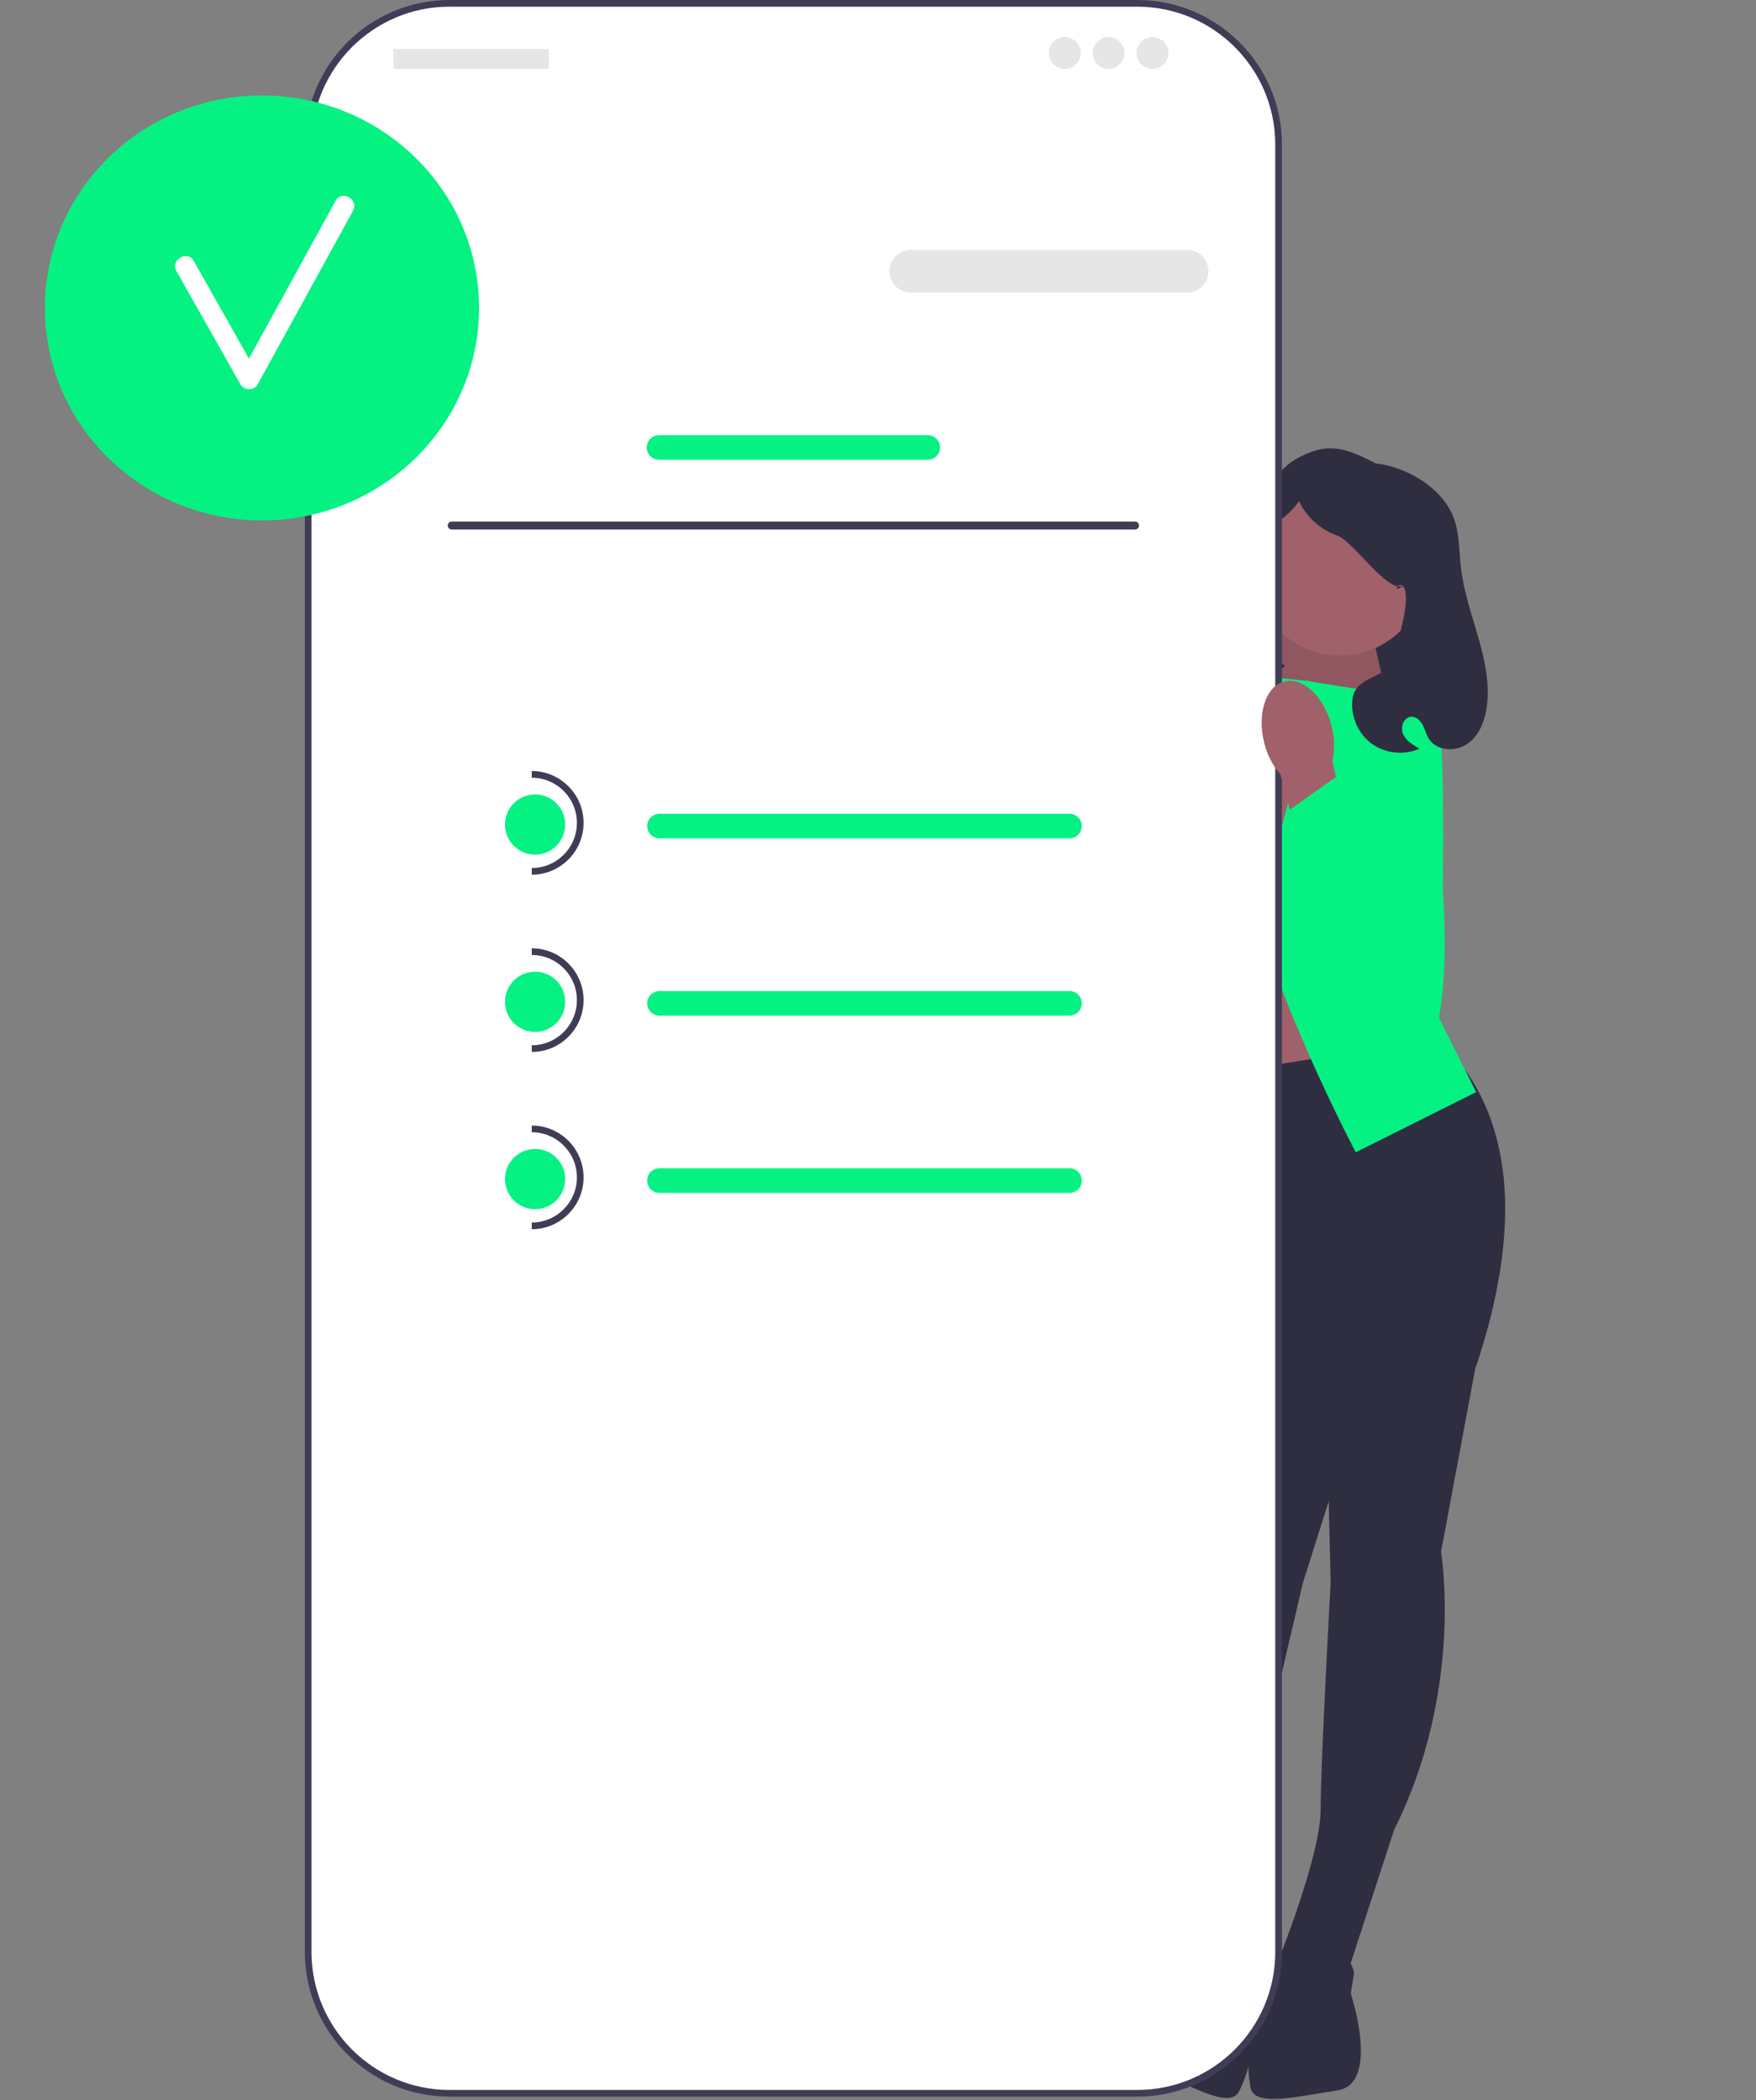<?xml version="1.0" encoding="UTF-8"?> <svg xmlns="http://www.w3.org/2000/svg" width="525" height="628" viewBox="0 0 525 628" fill="none"><rect x="0" y="0" width="525" height="628" fill="#808080" stroke="none"/> <g clip-path="url(#clip0_180_2242)"> <path d="M420.809 216.843H369.047V199.8C369.047 171.231 392.24 148.038 420.809 148.038H420.809V216.843V216.843Z" fill="#2F2E41"></path> <path d="M409.336 185.027L418.236 225.056L366.084 216.397L387.336 178.539L409.336 185.027Z" fill="#A0616A"></path> <path opacity="0.1" d="M409.336 185.027L418.236 225.056L366.084 216.397L387.336 178.539L409.336 185.027Z" fill="black"></path> <path d="M359.336 344.539H409.336V270.539H359.336V344.539Z" fill="#A0616A"></path> <path d="M441.836 405.039L430.836 464.039C430.836 464.039 437.836 505.039 416.836 547.039L402.836 590.039L381.836 587.039C381.836 587.039 394.836 555.039 394.836 541.039C394.836 527.039 397.836 473.039 397.836 473.039L396.336 411.42L441.836 405.039Z" fill="#2F2E41"></path> <path d="M378.835 586.038C378.835 586.038 402.835 577.038 404.835 590.038L403.835 596.038C403.835 596.038 412.835 623.038 399.835 625.038C386.835 627.038 374.835 630.038 373.835 624.038C372.835 618.038 372.851 610.549 375.343 605.294C377.835 600.039 378.835 586.038 378.835 586.038Z" fill="#2F2E41"></path> <path d="M366.134 395.886L360.292 455.618C360.292 455.618 342.166 493.054 350.657 539.237L352.146 584.434L373.152 587.393C373.152 587.393 369.564 553.04 373.457 539.592C377.351 526.144 389.487 473.44 389.487 473.44L408.065 414.67L366.134 395.886V395.886Z" fill="#2F2E41"></path> <path d="M376.311 587.267C376.311 587.267 355.761 571.947 350.224 583.878L349.516 589.919C349.516 589.919 333.362 613.351 345.293 618.888C357.224 624.424 367.916 630.643 370.545 625.158C373.175 619.673 375.242 612.474 374.31 606.733C373.378 600.992 376.311 587.267 376.311 587.267V587.267Z" fill="#2F2E41"></path> <path d="M429.836 310.539C453.355 332.486 455.1 367.212 441.336 408.539C441.336 408.539 397.336 438.539 365.336 400.539L349.336 323.539L429.836 310.539Z" fill="#2F2E41"></path> <path d="M390.336 203.539L415.336 207.539L413.336 270.539L441.336 326.539L405.336 344.539C405.336 344.539 377.336 291.539 372.336 258.539C367.336 225.539 370.336 201.539 370.336 201.539L390.336 203.539Z" fill="#05F283"></path> <path d="M371.336 205.539L346.336 209.539L348.336 272.539L342.336 330.539L356.336 346.539C356.336 346.539 384.336 293.539 389.336 260.539C394.336 227.539 391.336 203.539 391.336 203.539L371.336 205.539Z" fill="#05F283"></path> <path d="M401.334 207.039L406.834 205.539C406.834 205.539 426.334 203.039 429.334 211.039C432.334 219.039 431.334 266.039 431.334 266.039C431.334 266.039 436.494 323.724 416.414 324.381C396.334 325.039 400.334 277.039 400.334 277.039L401.334 207.039Z" fill="#05F283"></path> <path d="M400.608 196.012C414.901 196.012 426.489 184.425 426.489 170.131C426.489 155.838 414.901 144.25 400.608 144.25C386.314 144.25 374.727 155.838 374.727 170.131C374.727 184.425 386.314 196.012 400.608 196.012Z" fill="#A0616A"></path> <path d="M368.335 209.039L362.835 207.539C362.835 207.539 343.335 205.039 340.335 213.039C337.335 221.039 338.335 268.039 338.335 268.039C338.335 268.039 333.175 325.724 353.255 326.381C373.335 327.039 369.335 279.039 369.335 279.039L368.335 209.039Z" fill="#05F283"></path> <path d="M385.658 205.75C380.106 204.342 373.811 210.272 371.597 218.999C370.664 222.473 370.578 226.12 371.343 229.634L368.958 239.555L368.782 239.546L349.964 283.894C345.589 294.206 346.051 306.044 351.632 315.756C354.952 321.534 359.31 325.418 364.427 321.453C372.918 314.874 378.464 277.204 380.996 255.565L386.851 233.569C389.201 230.844 390.864 227.596 391.701 224.097C393.916 215.373 391.21 207.159 385.658 205.75V205.75Z" fill="#A0616A"></path> <path d="M351.06 191.069C352.377 187.066 354.975 183.562 356.138 179.512C357.682 174.134 360.969 186.064 361.29 180.479C361.899 169.862 378.103 142.552 387.353 137.307C396.603 132.061 401.916 133.642 411.34 138.569C411.34 138.569 415.915 138.86 421.61 141.672C427.305 144.484 432.431 148.987 434.647 154.939C436.402 159.658 436.208 164.839 436.795 169.839C438.429 183.769 446.238 197.017 444.562 210.942C444.039 215.287 442.387 219.779 438.835 222.335C435.283 224.89 429.544 224.612 427.206 220.913C426.408 219.651 426.071 218.154 425.387 216.826C424.703 215.499 423.468 214.261 421.975 214.302C419.731 214.364 418.589 217.375 419.474 219.438C420.359 221.501 422.438 222.746 424.39 223.854C419.741 225.945 413.974 225.294 409.908 222.218C405.843 219.143 403.647 213.77 404.395 208.727C405.449 201.621 415.802 203.092 417.021 196.012C417.909 190.859 421.027 182.235 420.177 177.075C419.328 171.915 415.25 178.163 419.546 175.181C414.819 177.46 404.709 161.871 399.761 160.125C394.812 158.379 390.617 154.599 388.367 149.858C383.118 157.467 378.501 155.4 376.622 164.45C374.742 173.5 376.48 194.06 384.22 199.112C381.122 201.226 378.653 204.248 377.2 207.705C376.376 209.663 375.843 211.805 374.476 213.432C371.866 216.538 367.047 216.727 363.206 215.421C358.443 213.801 354.371 210.245 352.125 205.743C349.88 201.241 349.489 195.848 351.06 191.069L351.06 191.069Z" fill="#2F2E41"></path> <path d="M340.037 1H134.369C111.046 1 92.139 19.907 92.139 43.23V583.663C92.139 606.986 111.046 625.892 134.369 625.892H340.037C363.36 625.892 382.267 606.985 382.267 583.663V43.23C382.267 19.907 363.36 1 340.037 1H340.037Z" fill="white"></path> <path d="M340.038 626.892H134.369C110.532 626.892 91.139 607.5 91.139 583.663V43.23C91.139 19.393 110.532 0 134.369 0H340.038C363.875 0 383.268 19.393 383.268 43.23V583.663C383.268 607.5 363.875 626.892 340.038 626.892H340.038ZM134.369 2C111.634 2 93.139 20.496 93.139 43.23V583.663C93.139 606.397 111.634 624.892 134.369 624.892H340.038C362.772 624.892 381.268 606.397 381.268 583.663V43.23C381.268 20.496 362.772 2 340.038 2H134.369Z" fill="#3F3D56"></path> <path d="M75.145 94.566C73.339 94.566 71.871 96.035 71.871 97.84V124.032C71.871 125.837 73.339 127.306 75.145 127.306C76.951 127.306 78.419 125.837 78.419 124.032V97.84C78.419 96.035 76.951 94.566 75.145 94.566Z" fill="#3F3D56"></path> <path d="M354.935 87.461H272.267C268.761 87.461 265.908 84.609 265.908 81.102C265.908 77.596 268.761 74.743 272.267 74.743H354.935C358.441 74.743 361.294 77.596 361.294 81.102C361.294 84.609 358.441 87.461 354.935 87.461Z" fill="#E6E6E6"></path> <path d="M277.383 137.469H197.026C195 137.469 193.352 135.82 193.352 133.794C193.352 131.769 195 130.121 197.026 130.121H277.383C279.409 130.121 281.056 131.769 281.056 133.794C281.056 135.82 279.409 137.469 277.383 137.469V137.469Z" fill="#05F283"></path> <path d="M78.323 155.601C114.166 155.601 143.222 127.157 143.222 92.07C143.222 56.982 114.166 28.538 78.323 28.538C42.48 28.538 13.424 56.982 13.424 92.07C13.424 127.157 42.48 155.601 78.323 155.601Z" fill="#05F283"></path> <path d="M100.349 60.024C91.709 75.757 83.069 91.49 74.428 107.223C68.922 97.493 63.445 87.746 57.925 78.024C56.019 74.667 50.833 77.687 52.744 81.053C59.143 92.323 65.476 103.63 71.875 114.9C72.969 116.827 75.973 116.872 77.056 114.9C86.547 97.618 96.038 80.335 105.53 63.053C107.389 59.666 102.21 56.635 100.349 60.024H100.349Z" fill="white"></path> <path d="M163.805 14.658H117.927C117.756 14.658 117.617 14.797 117.617 14.968V20.309C117.617 20.48 117.756 20.619 117.927 20.619H163.805C163.976 20.619 164.115 20.48 164.115 20.309V14.968C164.115 14.797 163.976 14.658 163.805 14.658Z" fill="#E6E6E6"></path> <path d="M318.337 20.619C320.971 20.619 323.106 18.484 323.106 15.85C323.106 13.216 320.971 11.081 318.337 11.081C315.704 11.081 313.568 13.216 313.568 15.85C313.568 18.484 315.704 20.619 318.337 20.619Z" fill="#E6E6E6"></path> <path d="M331.453 20.619C334.086 20.619 336.222 18.484 336.222 15.85C336.222 13.216 334.086 11.081 331.453 11.081C328.819 11.081 326.684 13.216 326.684 15.85C326.684 18.484 328.819 20.619 331.453 20.619Z" fill="#E6E6E6"></path> <path d="M344.566 20.619C347.2 20.619 349.335 18.484 349.335 15.85C349.335 13.216 347.2 11.081 344.566 11.081C341.932 11.081 339.797 13.216 339.797 15.85C339.797 18.484 341.932 20.619 344.566 20.619Z" fill="#E6E6E6"></path> <path d="M133.869 157.136C133.869 157.796 134.399 158.326 135.059 158.326H339.349C340.009 158.326 340.539 157.796 340.539 157.136C340.539 156.476 340.009 155.946 339.349 155.946H135.059C134.399 155.946 133.869 156.476 133.869 157.136V157.136Z" fill="#3F3D56"></path> <path d="M319.759 250.667H197.161C195.135 250.667 193.486 249.018 193.486 246.992C193.486 244.966 195.135 243.319 197.161 243.319H319.759C321.785 243.319 323.432 244.967 323.432 246.992C323.432 249.018 321.785 250.667 319.759 250.667Z" fill="#05F283"></path> <path d="M319.759 303.667H197.161C195.135 303.667 193.486 302.018 193.486 299.992C193.486 297.967 195.135 296.319 197.161 296.319H319.759C321.785 296.319 323.432 297.967 323.432 299.992C323.432 302.018 321.785 303.667 319.759 303.667V303.667Z" fill="#05F283"></path> <path d="M319.759 356.667H197.161C195.135 356.667 193.486 355.018 193.486 352.992C193.486 350.967 195.135 349.319 197.161 349.319H319.759C321.785 349.319 323.432 350.967 323.432 352.992C323.432 355.018 321.785 356.667 319.759 356.667V356.667Z" fill="#05F283"></path> <path d="M159.977 255.539C164.947 255.539 168.977 251.509 168.977 246.539C168.977 241.568 164.947 237.539 159.977 237.539C155.006 237.539 150.977 241.568 150.977 246.539C150.977 251.509 155.006 255.539 159.977 255.539Z" fill="#05F283"></path> <path d="M158.977 261.539V259.539C166.42 259.539 172.477 253.482 172.477 246.039C172.477 238.595 166.42 232.539 158.977 232.539V230.539C167.523 230.539 174.477 237.492 174.477 246.039C174.477 254.585 167.523 261.539 158.977 261.539Z" fill="#3F3D56"></path> <path d="M159.977 308.539C164.947 308.539 168.977 304.509 168.977 299.539C168.977 294.568 164.947 290.539 159.977 290.539C155.006 290.539 150.977 294.568 150.977 299.539C150.977 304.509 155.006 308.539 159.977 308.539Z" fill="#05F283"></path> <path d="M158.977 314.539V312.539C166.42 312.539 172.477 306.483 172.477 299.039C172.477 291.595 166.42 285.539 158.977 285.539V283.539C167.523 283.539 174.477 290.492 174.477 299.039C174.477 307.585 167.523 314.539 158.977 314.539Z" fill="#3F3D56"></path> <path d="M159.977 361.539C164.947 361.539 168.977 357.509 168.977 352.539C168.977 347.568 164.947 343.539 159.977 343.539C155.006 343.539 150.977 347.568 150.977 352.539C150.977 357.509 155.006 361.539 159.977 361.539Z" fill="#05F283"></path> <path d="M158.977 367.539V365.539C166.42 365.539 172.477 359.483 172.477 352.039C172.477 344.594 166.42 338.539 158.977 338.539V336.539C167.523 336.539 174.477 343.492 174.477 352.039C174.477 360.585 167.523 367.539 158.977 367.539Z" fill="#3F3D56"></path> <path d="M384.012 203.75C389.564 202.342 395.858 208.272 398.073 216.999C399.005 220.473 399.092 224.12 398.326 227.634L400.712 237.555L400.888 237.546L419.706 281.894C424.081 292.206 423.619 304.044 418.038 313.756C414.718 319.534 410.36 323.418 405.243 319.453C396.752 312.874 391.206 275.204 388.674 253.565L382.819 231.569C380.469 228.844 378.806 225.596 377.969 222.097C375.754 213.373 378.46 205.159 384.012 203.75V203.75Z" fill="#A0616A"></path> <path d="M405.39 228.053L384.336 243.019L394.863 309.313L408.066 326.388L423.445 321.069L427.942 289.73L422.65 259.423L405.39 228.053Z" fill="#05F283"></path> </g> <defs> <clipPath id="clip0_180_2242"> <rect width="524.67" height="627.583" fill="white"></rect> </clipPath> </defs> </svg> 